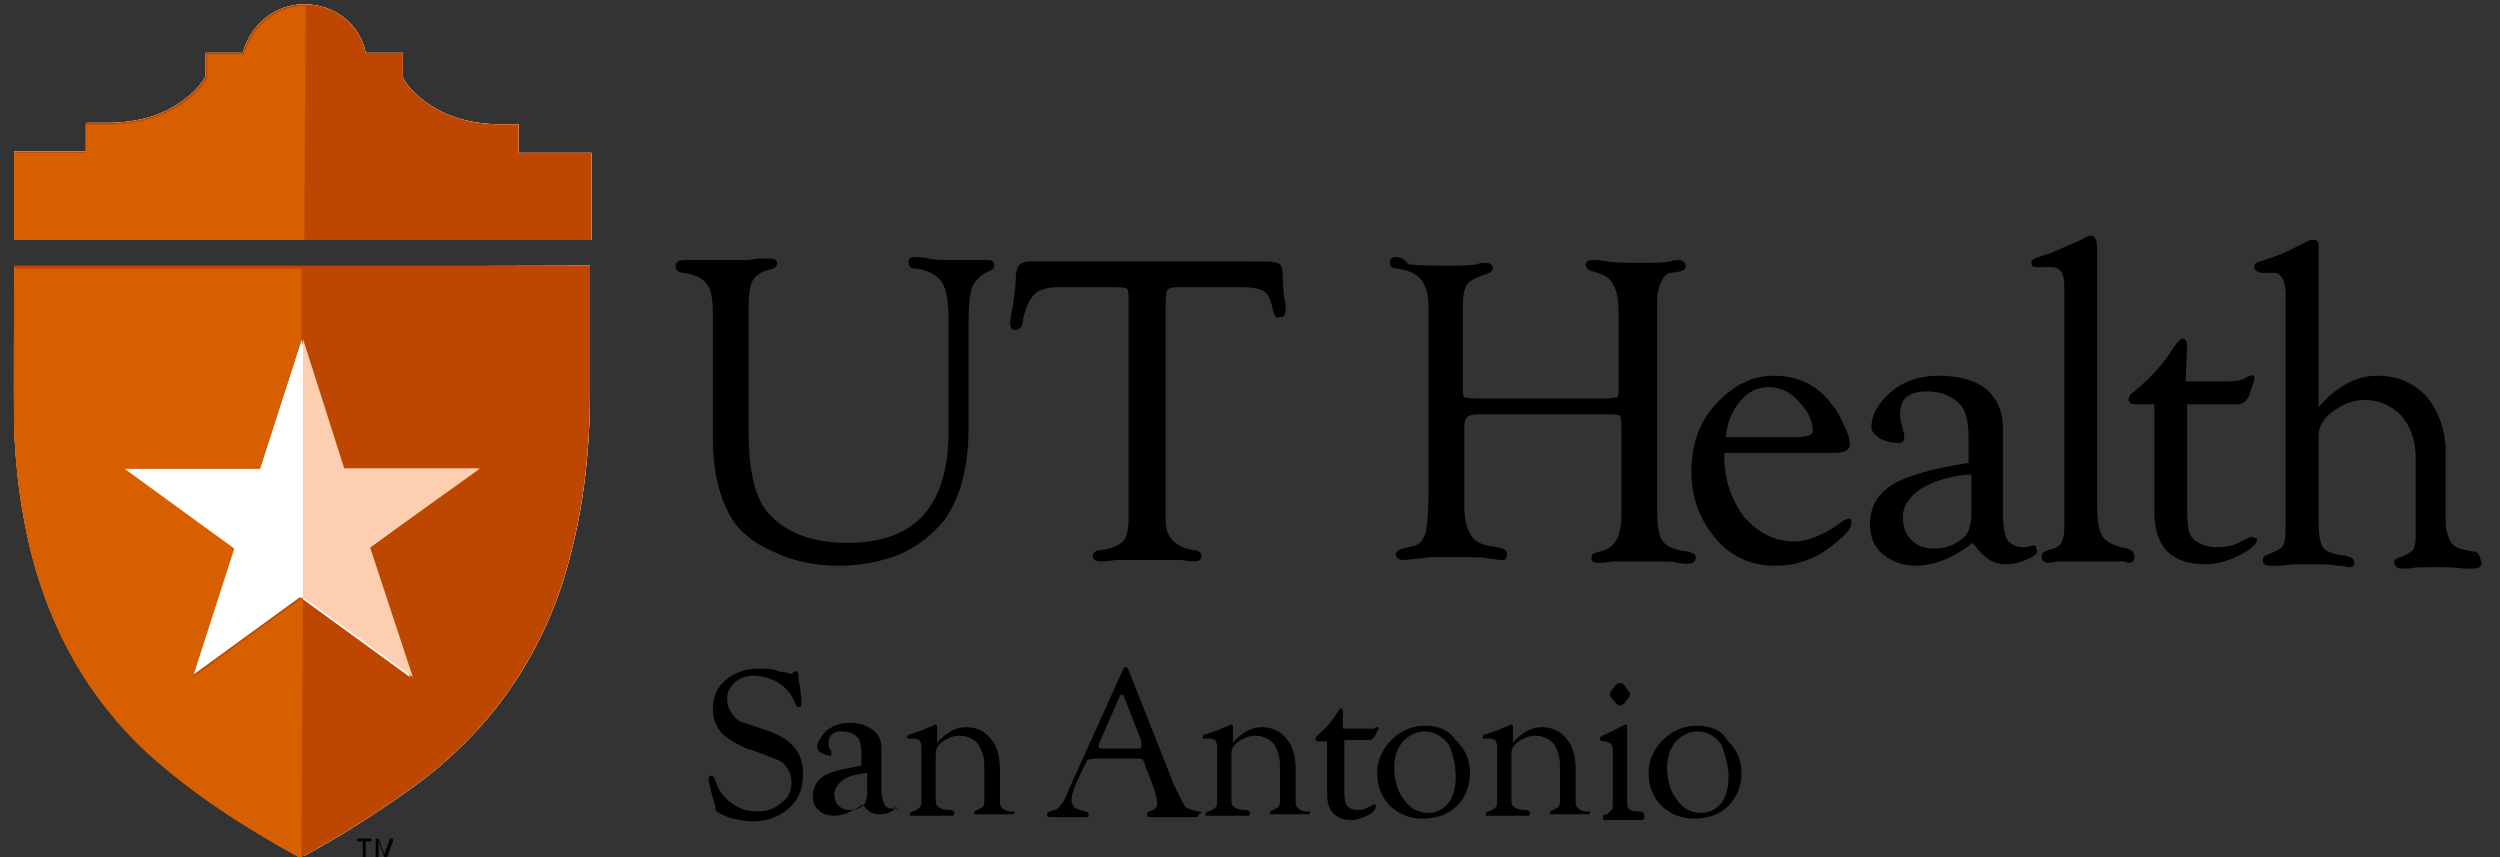 <?xml version="1.0" encoding="utf-8"?>
<!-- Generator: Adobe Illustrator 17.1.0, SVG Export Plug-In . SVG Version: 6.00 Build 0)  -->
<!DOCTYPE svg PUBLIC "-//W3C//DTD SVG 1.1//EN" "http://www.w3.org/Graphics/SVG/1.1/DTD/svg11.dtd">
<svg version="1.1" id="Layer_1" xmlns="http://www.w3.org/2000/svg" xmlns:xlink="http://www.w3.org/1999/xlink" x="0px" y="0px"
	 viewBox="0 0 175 60" enable-background="new 0 0 175 60" xml:space="preserve">
<rect x="0" y="0" width="175" height="60" fill="#333333" stroke="none"/>
<g>
	<path fill="#FFFFFF" d="M41.4,16.8v-1.1v-3.5v-1.5h-5.1v-2h-1.2c0,0-2.6,0.1-4.6-1.1c-1.9-1.1-2.3-2.2-2.3-2.2V3.7h-2.6
		c-0.4-2-2.2-3.4-4.3-3.4c-2.1,0-3.8,1.5-4.3,3.4h-2.6v1.6c0,0-0.4,1.1-2.3,2.2c-2,1.2-4.6,1.1-4.6,1.1H6.1v2H1v1.5v3.5v1.1"/>
	<path fill="#FFFFFF" d="M1,18.7L1,18.7c0,3.2,0,8.1,0,11.3c0.1,3,0.5,5.9,1.2,8.7c1.4,5.4,4,10.1,8.1,13.9
		c3.2,2.9,6.8,5.2,10.6,7.3c0.1,0.1,0.3,0,0.4,0c2.6-1.4,5.1-3,7.6-4.8c5.1-3.7,8.7-8.6,10.6-14.7c1.3-4.3,1.8-8.6,1.8-13.1
		c0-2.3,0-6.4,0-8.7h0"/>
	<path fill="#BD4700" d="M1,16.8l40.4,0v-1.1v-3.5v-1.5h-5.1v-2h-1.2c0,0-2.6,0.1-4.6-1.1c-1.9-1.1-2.3-2.2-2.3-2.2V3.7h-2.6
		c-0.4-2-2.2-3.4-4.3-3.4c-2.1,0-3.8,1.5-4.3,3.4h-2.6v1.6c0,0-0.4,1.1-2.3,2.2c-2,1.2-4.6,1.1-4.6,1.1H6v2H1v1.5v3.5L1,16.8"/>
	<path fill="#BD4700" d="M1,30c0.1,3,0.5,5.9,1.2,8.7c1.4,5.4,4,10.1,8.1,13.9c3.2,2.9,6.8,5.2,10.6,7.3c0.1,0.1,0.3,0,0.4,0
		c2.6-1.4,5.1-3,7.6-4.8c5.1-3.7,8.7-8.6,10.6-14.7c1.3-4.3,1.8-8.6,1.8-13.1c0-2.3,0-6.4,0-8.7H1C1,21.9,0.9,26.8,1,30 M18.2,32.8
		l2.9-9l2.9,9h9.5l-7.7,5.6l2.9,9l-7.7-5.6l-7.7,5.6l2.9-9l-7.7-5.6H18.2z"/>
	<path fill="#D75F00" d="M21.3,16.8l0.1-16.4c-2.1,0-3.8,1.5-4.3,3.4h-2.6v1.6c0,0-0.4,1.1-2.3,2.2c-2,1.2-4.6,1.1-4.6,1.1H6v2H1
		v1.5v3.5v1.1L21.3,16.8z"/>
	<path fill="#D75F00" d="M21.2,41.8l-7.7,5.6l2.9-9l-7.7-5.6h9.5l2.9-9l0-5H1c0,3.2,0,8.1,0,11.3c0.1,3,0.5,5.9,1.2,8.7
		c1.4,5.4,4,10.1,8.1,13.9c3.2,2.9,6.8,5.2,10.6,7.3c0.1,0.1,0.2,0,0.2,0L21.2,41.8z"/>
	<polygon fill="#FECEB0" points="21.2,23.7 24.1,32.8 33.6,32.8 25.9,38.3 28.9,47.4 21.2,41.8 	"/>
</g>
<g>
	<path fill="#FFFFFF" d="M41.4,16.8v-1.1v-3.5v-1.5h-5.1v-2h-1.2c0,0-2.6,0.1-4.6-1.1c-1.9-1.1-2.3-2.2-2.3-2.2V3.7h-2.6
		c-0.4-2-2.2-3.4-4.3-3.4c-2.1,0-3.8,1.5-4.3,3.4h-2.6v1.6c0,0-0.4,1.1-2.3,2.2c-2,1.2-4.6,1.1-4.6,1.1H6.1v2H1v1.5v3.5v1.1"/>
	<path fill="#FFFFFF" d="M1,18.7L1,18.7c0,3.2,0,8.1,0,11.3c0.1,3,0.5,5.9,1.2,8.7c1.4,5.4,4,10.1,8.1,13.9
		c3.2,2.9,6.8,5.2,10.6,7.3c0.1,0.1,0.3,0,0.4,0c2.6-1.4,5.1-3,7.6-4.8c5.1-3.7,8.7-8.6,10.6-14.7c1.3-4.3,1.8-8.6,1.8-13.1
		c0-2.3,0-6.4,0-8.7h0"/>
	<path fill="#BD4700" d="M1,16.8l40.4,0v-1.1v-3.5v-1.5h-5.1v-2h-1.2c0,0-2.6,0.1-4.6-1.1c-1.9-1.1-2.3-2.2-2.3-2.2V3.7h-2.6
		c-0.4-2-2.2-3.4-4.3-3.4c-2.1,0-3.8,1.5-4.3,3.4h-2.6v1.6c0,0-0.4,1.1-2.3,2.2c-2,1.2-4.6,1.1-4.6,1.1H6v2H1v1.5v3.5L1,16.8"/>
	<path fill="#BD4700" d="M1,30c0.1,3,0.5,5.9,1.2,8.7c1.4,5.4,4,10.1,8.1,13.9c3.2,2.9,6.8,5.2,10.6,7.3c0.1,0.1,0.3,0,0.4,0
		c2.6-1.4,5.1-3,7.6-4.8c5.1-3.7,8.7-8.6,10.6-14.7c1.3-4.3,1.8-8.6,1.8-13.1c0-2.3,0-6.4,0-8.7H1C1,21.9,0.9,26.8,1,30 M18.2,32.8
		l2.9-9l2.9,9h9.5l-7.7,5.6l2.9,9l-7.7-5.6l-7.7,5.6l2.9-9l-7.7-5.6H18.2z"/>
	<path fill="#D75F00" d="M21.3,16.8l0.1-16.4c-2.1,0-3.8,1.5-4.3,3.4h-2.6v1.6c0,0-0.4,1.1-2.3,2.2c-2,1.2-4.6,1.1-4.6,1.1H6v2H1
		v1.5v3.5v1.1L21.3,16.8z"/>
	<path fill="#D75F00" d="M21.2,41.8l-7.7,5.6l2.9-9l-7.7-5.6h9.5l2.9-9l0-5H1c0,3.2,0,8.1,0,11.3c0.1,3,0.5,5.9,1.2,8.7
		c1.4,5.4,4,10.1,8.1,13.9c3.2,2.9,6.8,5.2,10.6,7.3c0.1,0.1,0.2,0,0.2,0L21.2,41.8z"/>
	<polygon fill="#FECEB0" points="21.2,23.7 24.1,32.8 33.6,32.8 25.9,38.3 28.9,47.4 21.2,41.8 	"/>
</g>
<g>
	<path d="M66.1,36.4c1.1-1.5,1.7-3.7,1.7-6.4v-7.5c0-1.2,0.1-2.1,0.3-2.5c0.2-0.4,0.6-0.8,1.1-1c0.3-0.1,0.4-0.3,0.4-0.4
		c0-0.2-0.1-0.4-0.4-0.4c-0.1,0-0.3,0-0.7,0c-0.3,0-1,0-2.1,0c-0.5,0-1,0-1.4-0.1c-0.4-0.1-0.8-0.1-1-0.1c-0.1,0-0.2,0-0.3,0.1
		c-0.1,0.1-0.1,0.2-0.1,0.3c0,0.2,0.1,0.4,0.5,0.4c0.8,0.1,1.4,0.4,1.8,0.9c0.4,0.6,0.5,1.5,0.5,2.7v7.8c0,2.6-0.6,4.6-1.8,5.9
		c-1.2,1.3-3,1.9-5.3,1.9c-2.6,0-4.5-0.8-5.7-2.3c-0.8-1.1-1.2-2.9-1.2-5.5v-7.6l0-1c0-1,0.1-1.6,0.3-2c0.2-0.3,0.6-0.6,1.1-0.7
		c0.4-0.1,0.6-0.2,0.6-0.5c0-0.1-0.1-0.3-0.4-0.3c-0.1,0-0.4,0-0.8,0c-0.4,0-0.7,0.1-0.8,0.1h-1.2l-1.2,0c-0.2,0-0.5,0-1,0
		c-0.4,0-0.8,0-1,0c-0.6,0-0.7,0.2-0.7,0.5c0,0.2,0.1,0.3,0.5,0.4c0.9,0.1,1.4,0.4,1.7,0.8c0.3,0.4,0.4,1.1,0.4,2.2l0,0.9v7.7
		c0,2.1,0.4,3.9,1.1,5.2c0.6,1.2,1.7,2.1,3.1,2.7c1.4,0.7,3,1,4.7,1c1.5,0,2.9-0.3,4.2-0.8C64.3,38.2,65.3,37.4,66.1,36.4"/>
	<path d="M78.2,20.1c0.5,0,0.6,0.1,0.7,0.1c0,0,0.1,0.2,0.1,0.6l0,0.4v15c0,0.8-0.1,1.4-0.4,1.7c-0.3,0.3-0.8,0.5-1.5,0.6
		c-0.4,0-0.6,0.2-0.6,0.4c0,0.2,0.1,0.4,0.6,0.4c0.1,0,0.4,0,1-0.1c0.3,0,0.6,0,1.1,0l1.2,0l1.1,0c0.7,0,1.2,0,1.3,0
		c0.4,0.1,0.6,0.1,0.8,0.1c0.5,0,0.5-0.3,0.5-0.4c0-0.2-0.2-0.4-0.6-0.4c-1.2-0.2-1.9-0.9-1.9-2l0-0.6V21.1c0-0.6,0.1-0.8,0.1-0.8
		c0.1-0.1,0.2-0.2,0.8-0.2h4.3c0.8,0,1.4,0.1,1.7,0.3c0.3,0.2,0.5,0.7,0.6,1.3c0.1,0.4,0.2,0.6,0.5,0.5c0.2,0,0.4-0.1,0.4-0.6
		c0-0.2,0-0.4-0.1-0.7c0-0.3-0.1-0.7-0.1-1.3c0-0.8-0.1-1-0.2-1.1c-0.1-0.1-0.5-0.2-1.1-0.2H72.1c-0.4,0-0.6,0.1-0.8,0.3
		c-0.1,0.2-0.2,0.5-0.2,1c0,0.5-0.1,1.1-0.2,1.8c-0.1,0.6-0.2,1-0.2,1.2c0,0.4,0.2,0.5,0.4,0.5c0.4,0,0.5-0.5,0.5-0.7
		c0.2-0.9,0.5-1.5,0.8-1.8c0.3-0.3,0.9-0.5,1.7-0.5H78.2z"/>
	<path d="M113,39.3c0.3,0,0.5,0,0.7,0l1.1,0l1.1,0c0.8,0,1.3,0,1.5,0.1c0.7,0.1,1,0.1,1.2-0.1c0.1-0.1,0.1-0.2,0.1-0.3
		c0-0.2-0.2-0.3-0.6-0.4c-0.8-0.1-1.4-0.3-1.7-0.7c-0.3-0.4-0.4-1.1-0.4-2.2V21c0-0.5,0.1-0.9,0.3-1.3c0.2-0.4,0.4-0.6,0.7-0.6
		l0.6-0.1c0.4-0.1,0.4-0.3,0.4-0.4c0-0.1-0.1-0.4-0.5-0.4c-0.1,0-0.3,0-0.6,0.1c-0.4,0.1-1.2,0.1-2.3,0.1c-0.7,0-1.5,0-2.1-0.1
		c-0.5-0.1-0.8-0.1-1-0.1c-0.4,0-0.5,0.2-0.5,0.3c0,0.2,0.1,0.4,0.5,0.5c0.7,0.2,1.2,0.4,1.4,0.9c0.3,0.4,0.4,1.1,0.4,2.2v5.2
		c0,0.2,0,0.4-0.1,0.5c-0.1,0-0.3,0.1-0.8,0.1h-8.9c-0.8,0-1-0.1-1-0.1c-0.1-0.1-0.1-0.2-0.1-1v-5.4c0-0.7,0.1-1.2,0.3-1.5
		c0.2-0.3,0.7-0.5,1.3-0.7c0.3-0.1,0.5-0.2,0.5-0.4c0-0.2-0.1-0.4-0.5-0.4c-0.2,0-0.4,0-0.6,0.1c-0.6,0.1-1.3,0.1-2,0.1
		c-1,0-2,0-2.8-0.1C98.3,18.1,98,18,97.8,18c-0.2,0-0.3,0-0.4,0.1c-0.1,0.1-0.1,0.2-0.1,0.3c0,0.2,0.1,0.4,0.5,0.4
		c0.8,0.1,1.4,0.4,1.7,0.8c0.3,0.4,0.5,1,0.5,1.8v13c0,1.4-0.1,2.4-0.2,2.9c-0.2,0.5-0.4,0.8-0.8,0.9l-0.8,0.2
		c-0.4,0.1-0.5,0.3-0.5,0.4c0,0.1,0.1,0.4,0.5,0.4c0.1,0,0.4,0,1-0.1c0.4,0,0.7-0.1,0.9-0.1l1,0l1.3,0c0.9,0,1.5,0,1.8,0.1
		c0.4,0,0.6,0.1,0.8,0.1c0.2,0,0.4,0,0.4-0.1c0.1-0.1,0.1-0.2,0.1-0.3c0-0.3-0.2-0.4-0.7-0.5c-0.9-0.1-1.5-0.3-1.8-0.8
		c-0.3-0.4-0.5-1.1-0.5-2.1V30c0-0.6,0.1-0.7,0.2-0.8c0.1-0.1,0.3-0.2,1-0.2h8.9c0.7,0,0.8,0.1,0.8,0.1c0,0,0.1,0.1,0.1,0.8v5.6
		l0,0.6c0,1.5-0.5,2.3-1.5,2.5c-0.4,0.1-0.6,0.2-0.6,0.4c0,0.1,0,0.2,0.1,0.3c0.1,0.1,0.2,0.1,0.3,0.1c0,0,0,0,0,0
		C112,39.4,112.3,39.4,113,39.3"/>
	<path d="M157.6,37.6l-0.1,0l-0.8,0.4c-0.4,0.2-0.9,0.3-1.5,0.3c-0.7,0-1.3-0.2-1.7-0.6c-0.3-0.3-0.4-0.9-0.4-1.9v-7.5h3.5
		c0.4,0,0.6-0.2,0.8-0.5l0.3-0.9c0.1-0.3,0.1-0.4,0.1-0.4c0-0.1,0-0.2-0.1-0.2c0,0-0.1-0.1-0.2,0c-0.1,0-0.2,0.1-0.4,0.2
		c-0.2,0.1-0.6,0.2-1,0.2h-3.1l0.1-2.5c0-0.4-0.2-0.5-0.3-0.5c-0.1,0-0.3,0.1-0.7,0.7c-0.6,1-1.5,2-2.7,3c-0.3,0.2-0.4,0.4-0.4,0.6
		c0,0.1,0.1,0.3,0.5,0.3h1.3v7.5c0,2.5,1.2,3.7,3.6,3.7c0.7,0,1.5-0.2,2.3-0.6c0.8-0.4,1.3-0.8,1.3-1.2
		C157.9,37.7,157.8,37.6,157.6,37.6"/>
	<path d="M123.8,27.1c0.8,0,1.5,0.3,2.1,1c0.7,0.7,1,1.4,1,2.1c0,0.3-0.6,0.4-1.1,0.4h-5c0.1-1.1,0.5-1.9,1-2.5v0
		C122.4,27.4,123,27.1,123.8,27.1 M129.4,36.3c-0.1,0-0.2,0.1-0.3,0.1c-1.3,1-2.5,1.5-3.5,1.5c-1.4,0-2.5-0.6-3.5-1.7
		c-0.9-1.2-1.4-2.6-1.4-4.3l0-0.2h5.6l1,0l1.1,0c0.7,0,1.1-0.2,1.1-0.6c0-0.2-0.1-0.7-0.4-1.3c-0.3-0.6-0.5-1.1-0.8-1.4
		c-1-1.4-2.4-2.1-4.1-2.1c-1.6,0-2.9,0.7-4.1,2c-1.2,1.3-1.7,2.9-1.7,4.7c0,1.9,0.6,3.4,1.7,4.7c1.1,1.3,2.5,1.9,4.2,1.9
		c1.5,0,2.9-0.5,4.2-1.6c0.7-0.6,1.1-1,1.1-1.4c0-0.1,0-0.2-0.1-0.3C129.6,36.3,129.5,36.3,129.4,36.3"/>
	<path d="M148.9,38.4c-1-0.2-1.6-0.5-1.8-1c-0.2-0.4-0.3-1.1-0.3-1.9V17.8l0-0.5v0c0-0.4-0.1-0.6-0.2-0.7c0,0-0.1-0.1-0.2-0.1
		c-0.1,0-0.2,0-0.4,0.1c-0.3,0.2-0.8,0.4-1.5,0.7l-0.9,0.4c-0.3,0.1-0.6,0.2-0.9,0.3c-0.3,0.1-0.5,0.2-0.5,0.4c0,0.1,0,0.3,0.3,0.3
		c0.1,0,0.2,0,0.3,0h0l0.8,0c0.6,0,0.9,0.4,0.9,1.3V37c0,0.5-0.1,0.8-0.2,1c-0.1,0.2-0.4,0.4-0.9,0.5c-0.3,0.1-0.5,0.2-0.5,0.5
		c0,0.1,0.1,0.4,0.5,0.4c0,0,0.1,0,0.6-0.1c0.2,0,0.8,0,1.8,0l2.1,0c0.3,0,0.5,0,0.7,0c0.2,0,0.3,0.1,0.4,0.1c0.1,0,0.2,0,0.3-0.1
		c0.1-0.1,0.1-0.2,0.1-0.3C149.4,38.6,149.2,38.5,148.9,38.4"/>
	<path d="M134.5,34.2c0.8-0.5,2-0.9,3.5-1V36c0,0.7-0.2,1.3-0.5,1.6c-0.6,0.5-1.2,0.8-2.1,0.8c-0.7,0-1.2-0.2-1.6-0.6
		c-0.4-0.4-0.6-0.9-0.6-1.6C133.2,35.4,133.7,34.7,134.5,34.2 M142.3,38.2c-0.1,0-0.2,0-0.4,0.1c-0.1,0-0.2,0-0.3,0
		c-0.5,0-0.8-0.2-1.1-0.5c-0.2-0.4-0.3-1-0.3-2v-5.9c0-1.1-0.4-2-1.2-2.7c-0.8-0.6-1.9-0.9-3.3-0.9c-1.5,0-2.8,0.5-3.7,1.5
		c-0.7,0.7-1,1.4-1,2.1c0,0.3,0.2,0.5,0.6,0.8c0.4,0.2,0.8,0.3,1.3,0.3c0.1,0,0.2,0,0.3-0.1c0.1-0.1,0.1-0.2,0.1-0.3
		c0-0.1,0-0.3-0.1-0.5c-0.1-0.4-0.2-0.8-0.2-1.1c0-1.1,0.6-1.6,1.9-1.6c1,0,1.7,0.3,2.3,0.9c0.4,0.4,0.6,1.2,0.6,2.3v1.8
		c-2.5,0.4-4.3,0.9-5.3,1.5c-1.1,0.7-1.6,1.6-1.6,2.8c0,0.9,0.3,1.6,0.9,2.1c0.6,0.5,1.4,0.8,2.3,0.8c1.2,0,2.6-0.5,4-1.6
		c0.7,1,1.4,1.5,2.3,1.5c0.5,0,0.9-0.1,1.4-0.3c0.5-0.2,0.8-0.4,0.8-0.6c0-0.1,0-0.2-0.1-0.2C142.6,38.2,142.5,38.2,142.3,38.2"/>
	<path d="M173.1,38.6c-0.8-0.1-1.3-0.3-1.5-0.6c-0.2-0.3-0.4-0.8-0.4-1.5v-4.8c0-1.6-0.5-2.9-1.3-3.9c-0.9-1-2.1-1.5-3.5-1.5
		c-1.5,0-2.9,0.8-4.1,2.2V18.4c0-0.3,0-0.6,0-0.8c0-0.2,0-0.3,0-0.4c0-0.4-0.2-0.4-0.4-0.4c-0.1,0-0.2,0-0.4,0.1l-1.2,0.6
		c-0.8,0.4-1.5,0.6-2.1,0.8c-0.3,0.1-0.4,0.2-0.4,0.4c0,0.2,0.1,0.2,0.2,0.3c0.1,0,0.2,0.1,0.3,0.1h0l0.8,0c0.2,0,0.4,0,0.5,0.2
		c0.3,0.2,0.4,0.8,0.4,1.5v15.8c0,1.1-0.1,1.5-0.2,1.6c-0.1,0.2-0.5,0.4-1,0.6c-0.4,0.1-0.4,0.3-0.4,0.5c0,0.1,0.1,0.3,0.5,0.3
		c0.1,0,0.4,0,0.7,0c0.7-0.1,1.3-0.1,1.7-0.1c1.2,0,1.9,0,2.3,0.1c0.5,0,0.7,0.1,0.8,0.1c0.4,0,0.4-0.2,0.4-0.3
		c0-0.3-0.2-0.4-0.6-0.5c-0.9-0.1-1.4-0.3-1.6-0.6c-0.2-0.3-0.3-0.9-0.3-1.9v-5.9c0-0.6,0.3-1.2,1-1.7c0.7-0.5,1.4-0.8,2.2-0.8
		c1.1,0,1.9,0.4,2.6,1.1c0.6,0.7,1,1.7,1,3v5l0,0.5c0,0.5-0.1,0.8-0.2,0.9c-0.1,0.1-0.3,0.3-0.9,0.5c-0.3,0.1-0.4,0.2-0.4,0.4
		c0,0.1,0.1,0.4,0.5,0.4c0.1,0,0.2,0,0.5,0c0.4-0.1,1.1-0.1,2-0.1c0.5,0,1.2,0,1.9,0.1c0.4,0,0.6,0,0.7,0c0.4,0,0.5-0.2,0.5-0.4
		C173.6,38.9,173.5,38.6,173.1,38.6"/>
	<path d="M53.6,51.1c-0.9-0.3-1.5-0.5-1.8-0.6c-0.2-0.1-0.4-0.3-0.6-0.6c-0.2-0.3-0.3-0.6-0.3-1c0-0.5,0.2-0.8,0.5-1.1
		c0.3-0.3,0.8-0.5,1.3-0.5c0.7,0,1.3,0.2,1.8,0.5c0.5,0.3,0.9,0.8,1.1,1.3c0.1,0.3,0.2,0.4,0.3,0.4c0.1,0,0.2,0,0.2-0.3
		c0,0,0-0.1,0-0.3l-0.1-0.8c-0.1-0.4-0.1-0.7-0.1-0.7c0-0.2,0-0.3-0.1-0.4c0,0-0.1,0-0.1,0c-0.1,0-0.1,0-0.1,0l-0.1,0.1
		c-0.1,0.1-0.2,0.1-0.3,0L54.5,47c-0.4-0.2-0.8-0.2-1.4-0.2c-0.9,0-1.7,0.3-2.3,0.8c-0.6,0.5-0.9,1.2-0.9,2c0,0.7,0.2,1.3,0.7,1.8
		c0.5,0.4,1.2,0.9,2.3,1.2c1,0.4,1.7,0.6,1.9,0.8c0.4,0.4,0.6,0.8,0.6,1.4c0,0.6-0.2,1-0.7,1.4c-0.5,0.4-1,0.6-1.7,0.6
		c-0.7,0-1.3-0.2-1.8-0.6c-0.6-0.4-0.9-0.9-1.1-1.5c-0.1-0.3-0.2-0.4-0.3-0.4c0,0-0.1,0-0.1,0c0,0-0.1,0.1-0.1,0.2
		c0,0.2,0.1,0.5,0.2,1c0.1,0.4,0.2,0.6,0.2,0.7c0.1,0.3,0.1,0.4,0.1,0.5c0,0.1,0.1,0.1,0.2,0.2c0.2,0.1,0.6,0.3,1,0.4
		c0.5,0.1,0.9,0.2,1.3,0.2c1.1,0,1.9-0.3,2.6-0.9c0.7-0.6,1-1.4,1-2.3C56.3,52.7,55.4,51.7,53.6,51.1"/>
	<path d="M59,54.6c0.4-0.3,1-0.4,1.7-0.5v1.4c0,0.4-0.1,0.6-0.2,0.8c-0.3,0.3-0.6,0.4-1,0.4c-0.3,0-0.6-0.1-0.8-0.3
		c-0.2-0.2-0.3-0.5-0.3-0.8C58.4,55.3,58.6,54.9,59,54.6 M62.8,56.6c0,0-0.1,0-0.2,0c0,0-0.1,0-0.2,0c-0.2,0-0.4-0.1-0.5-0.3
		c-0.1-0.2-0.2-0.5-0.2-1v-2.9c0-0.6-0.2-1-0.6-1.3c-0.4-0.3-0.9-0.5-1.6-0.5c-0.7,0-1.3,0.2-1.8,0.7c-0.3,0.4-0.5,0.7-0.5,1
		c0,0.1,0.1,0.3,0.3,0.4c0.2,0.1,0.4,0.2,0.6,0.2c0.1,0,0.1,0,0.1-0.1c0,0,0-0.1,0-0.1c0-0.1,0-0.2-0.1-0.2
		c-0.1-0.2-0.1-0.4-0.1-0.5c0-0.5,0.3-0.8,0.9-0.8c0.5,0,0.8,0.1,1.1,0.4c0.2,0.2,0.3,0.6,0.3,1.1v0.9c-1.2,0.2-2.1,0.4-2.6,0.7
		c-0.5,0.3-0.8,0.8-0.8,1.4c0,0.4,0.1,0.8,0.4,1c0.3,0.3,0.7,0.4,1.1,0.4c0.6,0,1.3-0.3,2-0.8c0.3,0.5,0.7,0.7,1.1,0.7
		c0.2,0,0.4,0,0.7-0.1c0.2-0.1,0.4-0.2,0.4-0.3c0,0,0-0.1,0-0.1C62.9,56.6,62.9,56.6,62.8,56.6"/>
	<path d="M70.9,56.8l-0.3,0c-0.3-0.1-0.5-0.2-0.6-0.5l0-0.4l0-0.2v-1.8c0-0.9-0.2-1.6-0.5-2c-0.5-0.7-1.1-1-1.9-1
		c-0.7,0-1.4,0.4-2,1.1v-0.7c0-0.1,0-0.2,0-0.3c0-0.1,0-0.2,0-0.2c-0.1-0.1-0.2-0.1-0.3,0c0,0-0.1,0.1-0.3,0.1l-0.4,0.2
		c-0.3,0.1-0.6,0.2-0.9,0.3c-0.1,0-0.2,0.1-0.2,0.2c0,0.1,0,0.1,0.1,0.1c0,0,0.1,0,0.1,0l0.3,0c0.2,0,0.4,0.1,0.4,0.2
		c0.1,0.1,0.1,0.4,0.1,0.7v3.3c0,0.3,0,0.5-0.1,0.6s-0.2,0.2-0.5,0.3c-0.1,0-0.2,0.1-0.2,0.2c0,0,0,0.1,0,0.1c0,0,0.1,0,0.1,0
		c0,0,0.1,0,0.3,0c0.1,0,0.6,0,1.4,0c0.4,0,0.6,0,0.7,0c0.2,0,0.3,0,0.4,0c0.2,0,0.2-0.1,0.2-0.2c0-0.1-0.1-0.2-0.3-0.2
		c-0.6,0-1-0.2-1-0.6l0-0.6v-2.8c0-0.3,0.2-0.6,0.5-0.8c0.3-0.2,0.7-0.4,1.1-0.4c0.6,0,1,0.2,1.3,0.5c0.3,0.4,0.5,0.9,0.5,1.6v2.5
		c0,0.3-0.1,0.4-0.3,0.5l-0.2,0.1c-0.1,0-0.2,0.1-0.2,0.2c0,0.1,0,0.1,0.1,0.1l0.1,0l0.2,0h0.3l0.7,0c0.4,0,0.7,0,0.9,0
		c0.1,0,0.2,0,0.3,0c0.1,0,0.2,0,0.2-0.1c0,0,0-0.1,0-0.1C71.1,56.9,71,56.8,70.9,56.8"/>
	<path d="M114.8,56.8l-0.3,0c-0.2,0-0.4-0.1-0.5-0.2c-0.1-0.1-0.1-0.3-0.1-0.7v-5c0-0.2-0.1-0.2-0.1-0.2l0,0l-0.4,0.2
		c-0.4,0.2-0.8,0.4-1,0.5c-0.3,0.1-0.4,0.2-0.4,0.3c0,0,0,0.1,0,0.1c0,0,0.1,0.1,0.3,0.1c0.2,0,0.4,0.1,0.5,0.2
		c0.1,0.1,0.1,0.4,0.1,0.8v3.2c0,0.3,0,0.5-0.1,0.6c-0.1,0.1-0.2,0.2-0.3,0.3l-0.1,0c-0.1,0-0.2,0.1-0.2,0.2c0,0.1,0,0.2,0.2,0.2
		c0.1,0,0.1,0,0.3,0c0.1,0,0.1,0,0.2,0l0.5,0l0.5,0c0.2,0,0.4,0,0.5,0c0.2,0,0.4,0,0.5,0c0.2,0,0.2-0.1,0.2-0.2
		C115.1,56.9,115,56.8,114.8,56.8"/>
	<path d="M111.2,56.8l-0.3,0c-0.3-0.1-0.5-0.2-0.6-0.5l0-0.4l0-0.2v-1.8c0-0.9-0.2-1.6-0.5-2c-0.5-0.7-1.1-1-1.9-1
		c-0.7,0-1.4,0.4-2,1.1v-0.7c0-0.1,0-0.2,0-0.3c0-0.1,0-0.2,0-0.2c-0.1-0.1-0.2-0.1-0.3,0c0,0-0.1,0.1-0.3,0.1l-0.4,0.2
		c-0.3,0.1-0.6,0.2-0.9,0.3c-0.1,0-0.2,0.1-0.2,0.2c0,0.1,0,0.1,0.1,0.1c0,0,0.1,0,0.1,0l0.3,0c0.2,0,0.4,0.1,0.4,0.2
		c0.1,0.1,0.1,0.4,0.1,0.7v3.3c0,0.3,0,0.5-0.1,0.6c-0.1,0.1-0.2,0.2-0.5,0.3c-0.1,0-0.2,0.1-0.2,0.2c0,0,0,0.1,0,0.1
		c0,0,0.1,0,0.1,0c0,0,0.1,0,0.3,0c0.1,0,0.6,0,1.4,0c0.4,0,0.6,0,0.7,0c0.2,0,0.3,0,0.4,0c0.2,0,0.2-0.1,0.2-0.2
		c0-0.1-0.1-0.2-0.3-0.2c-0.6,0-1-0.2-1-0.6l0-0.6v-2.8c0-0.3,0.2-0.6,0.5-0.8c0.3-0.2,0.7-0.4,1.1-0.4c0.6,0,1,0.2,1.3,0.5
		c0.3,0.4,0.5,0.9,0.5,1.6v2.5c0,0.3-0.1,0.4-0.3,0.5l-0.2,0.1c-0.1,0-0.2,0.1-0.2,0.2c0,0.1,0,0.1,0.1,0.1l0.1,0l0.2,0h0.3l0.7,0
		c0.4,0,0.7,0,0.9,0c0.1,0,0.2,0,0.3,0c0.1,0,0.2,0,0.2-0.1c0,0,0-0.1,0-0.1C111.4,56.9,111.3,56.8,111.2,56.8"/>
	<path d="M101.9,54.4c0,0.8-0.2,1.4-0.5,1.8c-0.3,0.4-0.8,0.7-1.4,0.7c-0.7,0-1.3-0.3-1.7-0.9c-0.5-0.6-0.7-1.4-0.7-2.3
		c0-0.7,0.2-1.3,0.6-1.8c0.4-0.4,0.9-0.7,1.5-0.7c0.7,0,1.2,0.3,1.7,0.9C101.7,52.7,101.9,53.5,101.9,54.4 M99.8,50.8
		c-0.9,0-1.7,0.3-2.4,1c-0.6,0.6-1,1.4-1,2.3c0,0.9,0.3,1.7,0.9,2.3c0.6,0.6,1.4,0.9,2.3,0.9c1,0,1.8-0.3,2.4-0.9
		c0.6-0.6,0.9-1.4,0.9-2.3c0-0.9-0.3-1.6-1-2.3C101.4,51.1,100.7,50.8,99.8,50.8"/>
	<path d="M113.4,47.8c-0.1,0-0.3,0.1-0.4,0.3c-0.2,0.2-0.3,0.4-0.3,0.5c0,0.1,0.1,0.3,0.3,0.5c0.2,0.2,0.3,0.3,0.4,0.3
		c0.1,0,0.3-0.1,0.4-0.3c0.2-0.2,0.3-0.4,0.3-0.5c0-0.1,0-0.1-0.1-0.2l-0.2-0.3C113.7,47.9,113.5,47.8,113.4,47.8"/>
	<path d="M79.9,52.3c0,0.1-0.1,0.1-0.3,0.1h-2.2l-0.2,0c-0.3,0-0.3-0.1-0.3-0.2c0,0,0-0.1,0.1-0.3l1.4-3.2c0.1-0.1,0.1-0.1,0.1-0.1
		c0,0,0.1,0,0.2,0.2l1.2,3.1l0,0.1v0C79.9,52.2,79.9,52.3,79.9,52.3 M83.9,56.8c-0.5-0.1-0.8-0.2-0.9-0.3c-0.1-0.1-0.3-0.5-0.6-1.1
		l-0.2-0.4l-3.2-8.1c-0.1-0.2-0.1-0.2-0.2-0.2c-0.1,0-0.2,0.1-0.2,0.2l-3.8,8.4l-0.2,0.5c-0.1,0.2-0.2,0.4-0.4,0.6
		c-0.2,0.3-0.3,0.3-0.4,0.3l-0.3,0.1c-0.1,0-0.2,0.1-0.2,0.2c0,0.1,0,0.2,0.2,0.2c0,0,0,0,0.4,0c0.1,0,0.2,0,0.3,0
		c0.3,0,0.6,0,0.8,0l0.7,0c0.1,0,0.2,0,0.3,0c0.1,0,0.2,0,0.2-0.1c0,0,0-0.1,0-0.1c0-0.1-0.1-0.2-0.3-0.2c-0.3-0.1-0.6-0.2-0.7-0.3
		c-0.1-0.1-0.2-0.3-0.2-0.5c0-0.2,0.1-0.6,0.3-1.1l0.5-1.1c0.2-0.4,0.3-0.5,0.3-0.6c0.1,0,0.2-0.1,0.7-0.1h2.7c0.3,0,0.5,0,0.5,0.1
		c0,0,0.1,0.1,0.2,0.5l0.4,1c0.3,0.8,0.4,1.3,0.4,1.5c0,0.3-0.1,0.4-0.3,0.5l-0.2,0.1c-0.2,0-0.2,0.1-0.2,0.2c0,0.1,0,0.2,0.2,0.2
		c0.1,0,0.1,0,0.2,0c0.2,0,0.6,0,1.3,0c0.6,0,1.1,0,1.4,0c0.1,0,0.2,0,0.3,0c0.2,0,0.2-0.1,0.2-0.2C84.2,56.9,84.1,56.8,83.9,56.8"
		/>
	<path d="M121,54.4c0,0.8-0.2,1.4-0.5,1.8c-0.3,0.4-0.8,0.7-1.4,0.7c-0.7,0-1.3-0.3-1.7-0.9c-0.5-0.6-0.7-1.4-0.7-2.3
		c0-0.7,0.2-1.3,0.6-1.8c0.4-0.4,0.9-0.7,1.5-0.7c0.7,0,1.2,0.3,1.7,0.9C120.7,52.7,121,53.5,121,54.4 M118.8,50.8
		c-0.9,0-1.7,0.3-2.4,1c-0.6,0.6-1,1.4-1,2.3c0,0.9,0.3,1.7,0.9,2.3c0.6,0.6,1.4,0.9,2.3,0.9c1,0,1.8-0.3,2.4-0.9
		c0.6-0.6,0.9-1.4,0.9-2.3c0-0.9-0.3-1.6-1-2.3C120.5,51.1,119.7,50.8,118.8,50.8"/>
	<path d="M91.6,56.8l-0.3,0c-0.3-0.1-0.5-0.2-0.6-0.5l0-0.4l0-0.2v-1.8c0-0.9-0.2-1.6-0.5-2c-0.5-0.7-1.1-1-1.9-1
		c-0.7,0-1.4,0.4-2,1.1v-0.7c0-0.1,0-0.2,0-0.3c0-0.1,0-0.2,0-0.2c-0.1-0.1-0.2-0.1-0.3,0c0,0-0.1,0.1-0.3,0.1l-0.4,0.2
		c-0.3,0.1-0.6,0.2-0.9,0.3c-0.1,0-0.2,0.1-0.2,0.2c0,0.1,0,0.1,0.1,0.1c0,0,0.1,0,0.1,0l0.3,0c0.2,0,0.4,0.1,0.4,0.2
		c0.1,0.1,0.1,0.4,0.1,0.7v3.3c0,0.3,0,0.5-0.1,0.6c-0.1,0.1-0.2,0.2-0.5,0.3c-0.1,0-0.2,0.1-0.2,0.2c0,0,0,0.1,0,0.1
		c0,0,0.1,0,0.1,0c0,0,0.1,0,0.3,0c0.1,0,0.6,0,1.4,0c0.4,0,0.6,0,0.7,0c0.2,0,0.3,0,0.4,0c0.2,0,0.2-0.1,0.2-0.2
		c0-0.1-0.1-0.2-0.3-0.2c-0.6,0-1-0.2-1-0.6l0-0.6v-2.8c0-0.3,0.2-0.6,0.5-0.8c0.3-0.2,0.7-0.4,1.1-0.4c0.6,0,1,0.2,1.3,0.5
		c0.3,0.4,0.5,0.9,0.5,1.6v2.5c0,0.3-0.1,0.4-0.3,0.5l-0.2,0.1c-0.1,0-0.2,0.1-0.2,0.2c0,0.1,0,0.1,0.1,0.1l0.1,0l0.2,0h0.3l0.7,0
		c0.4,0,0.7,0,0.9,0c0.1,0,0.2,0,0.3,0c0.1,0,0.2,0,0.2-0.1c0,0,0-0.1,0-0.1C91.8,56.9,91.7,56.8,91.6,56.8"/>
	<path d="M96.2,56.3L96.2,56.3l-0.4,0.2c-0.2,0.1-0.4,0.2-0.7,0.2c-0.4,0-0.6-0.1-0.8-0.3c-0.1-0.1-0.2-0.4-0.2-0.9v-3.7h1.7
		c0.2,0,0.3-0.1,0.4-0.2l0.2-0.4c0.1-0.1,0.1-0.2,0.1-0.2c0,0,0-0.1,0-0.1c0,0-0.1,0-0.1,0c0,0-0.1,0-0.2,0.1
		C95.9,51,95.7,51,95.5,51H94l0-1.2c0-0.2-0.1-0.2-0.1-0.2c-0.1,0-0.1,0-0.3,0.3c-0.3,0.5-0.7,1-1.3,1.5c-0.1,0.1-0.2,0.2-0.2,0.3
		c0,0.1,0,0.2,0.2,0.2h0.6v3.7c0,1.2,0.6,1.8,1.7,1.8c0.3,0,0.7-0.1,1.1-0.3c0.4-0.2,0.6-0.4,0.6-0.6C96.3,56.4,96.3,56.3,96.2,56.3
		"/>
</g>
<g>
	<path d="M27.5,60v-1.3h-0.2l-0.4,1.1h0l-0.4-1.1h-0.2V60h0.2v-0.8c0,0,0-0.2,0-0.3h0l0.4,1.1h0.2l0.4-1.1h0c0,0.1,0,0.3,0,0.3V60
		H27.5z M25,58.9h0.4V60h0.2v-1.1h0.4v-0.2h-1V58.9z"/>
</g>
</svg>
